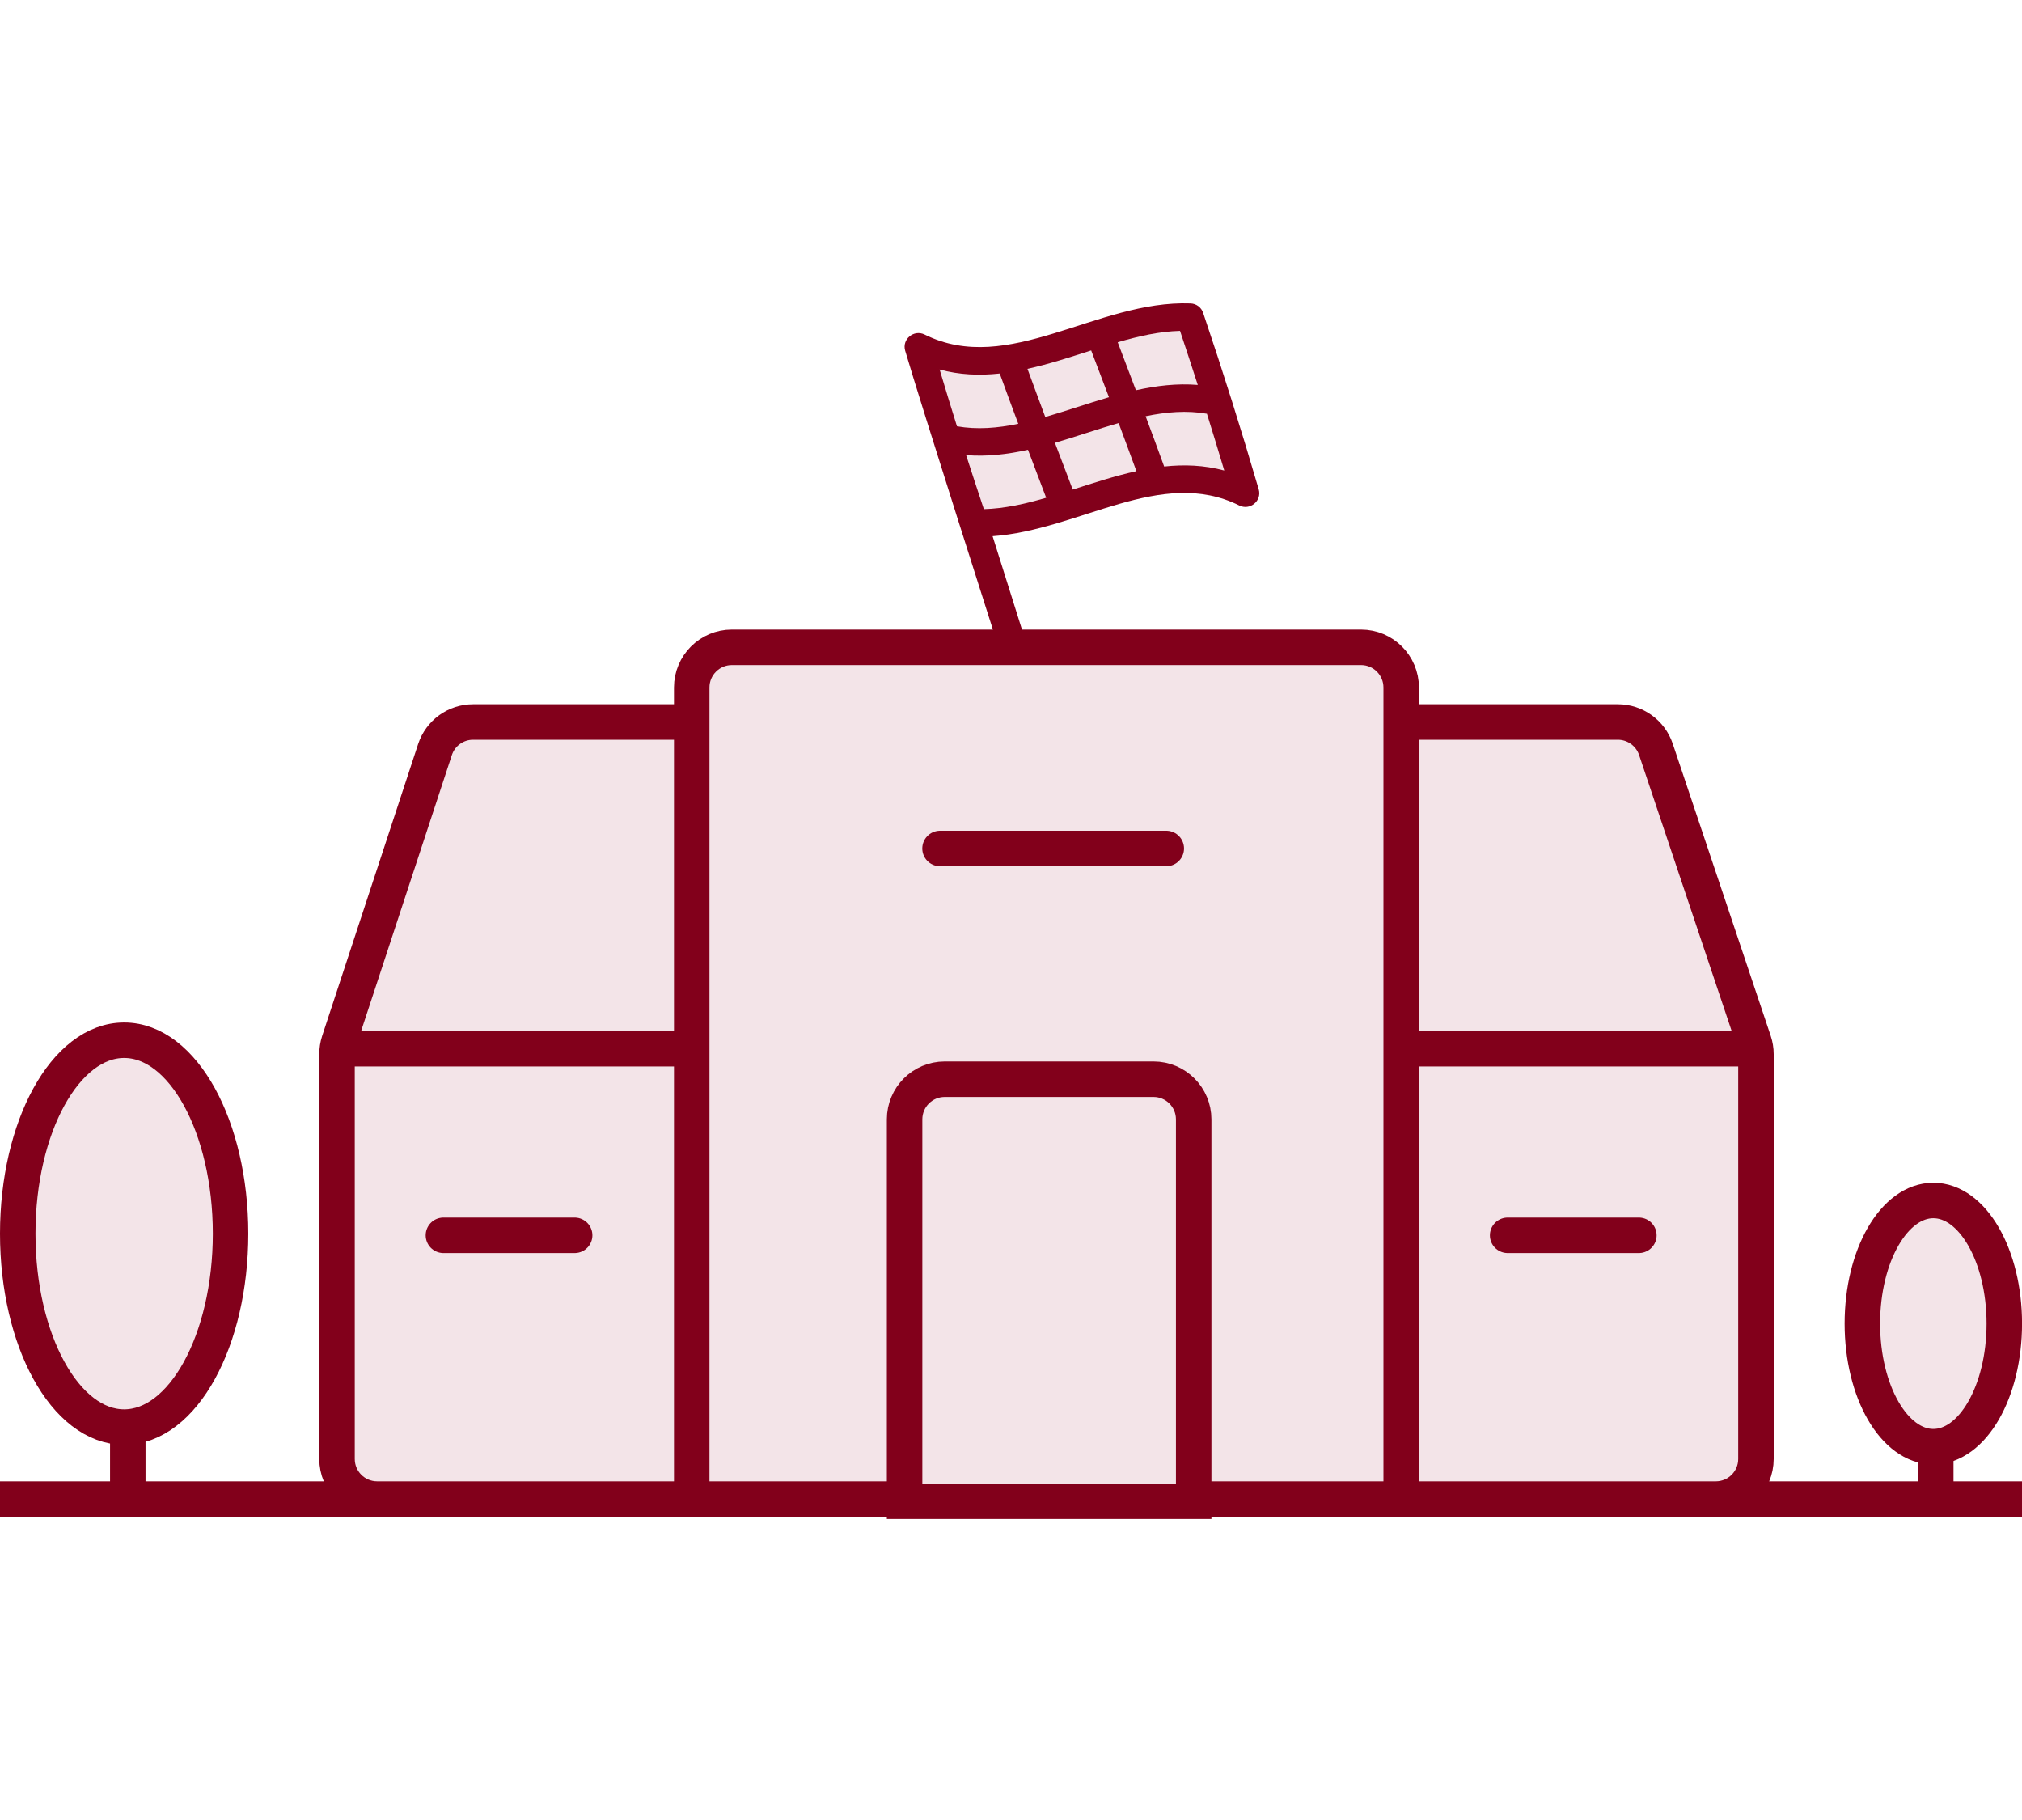 <?xml version="1.0" encoding="UTF-8"?>
<svg width="40px" height="36px" viewBox="0 0 40 36" version="1.1" xmlns="http://www.w3.org/2000/svg" xmlns:xlink="http://www.w3.org/1999/xlink">
    <title>Club - Red</title>
    <g id="Club---Red" stroke="none" stroke-width="1" fill="none" fill-rule="evenodd">
        <g id="Group" transform="translate(0, 6)">
            <path d="M24.901,3.68 C24.556,2.5 24.196,1.358 23.801,0.188 C23.765,0.08 23.666,0.006 23.551,0.002 C21.694,-0.066 19.956,1.444 18.292,0.618 C18.079,0.512 17.84,0.709 17.906,0.936 C18.208,1.969 19.741,6.764 19.742,6.766 C19.787,6.909 19.94,6.989 20.085,6.944 C20.229,6.899 20.31,6.747 20.265,6.604 L19.636,4.606 C21.356,4.484 22.966,3.229 24.515,3.998 C24.728,4.104 24.967,3.907 24.901,3.68 Z" id="Path" fill="#82001B" fill-rule="nonzero"></path>
            <path d="M23.344,0.545 C23.464,0.903 23.58,1.259 23.695,1.614 C23.282,1.58 22.874,1.63 22.471,1.719 C22.346,1.388 22.225,1.07 22.111,0.77 C22.53,0.648 22.938,0.556 23.344,0.545 Z" id="Path" fill="#F3E4E8" fill-rule="nonzero"></path>
            <path d="M21.586,0.932 C21.698,1.225 21.816,1.535 21.938,1.857 C21.517,1.98 21.091,2.129 20.678,2.248 C20.562,1.939 20.445,1.62 20.326,1.296 C20.751,1.203 21.172,1.064 21.586,0.932 Z" id="Path" fill="#F3E4E8" fill-rule="nonzero"></path>
            <path d="M18.931,2.432 C18.814,2.059 18.7,1.685 18.588,1.309 C18.979,1.415 19.373,1.432 19.777,1.388 C19.9,1.727 20.023,2.06 20.144,2.383 C19.733,2.468 19.33,2.502 18.931,2.432 Z" id="Path" fill="#F3E4E8" fill-rule="nonzero"></path>
            <path d="M19.463,4.071 C19.343,3.713 19.227,3.357 19.112,3.002 C19.523,3.036 19.929,2.987 20.336,2.897 C20.461,3.228 20.582,3.546 20.696,3.846 C20.277,3.968 19.869,4.06 19.463,4.071 Z" id="Path" fill="#F3E4E8" fill-rule="nonzero"></path>
            <path d="M21.221,3.684 C21.109,3.391 20.991,3.081 20.869,2.759 C21.293,2.635 21.715,2.487 22.129,2.368 C22.245,2.677 22.362,2.996 22.481,3.32 C22.056,3.413 21.637,3.551 21.221,3.684 L21.221,3.684 Z" id="Path" fill="#F3E4E8" fill-rule="nonzero"></path>
            <path d="M23.03,3.228 C22.907,2.889 22.784,2.556 22.663,2.233 C23.074,2.148 23.477,2.114 23.876,2.184 C23.993,2.557 24.107,2.931 24.219,3.307 C23.819,3.199 23.423,3.186 23.03,3.228 L23.03,3.228 Z" id="Path" fill="#F3E4E8" fill-rule="nonzero"></path>
            <line x1="40" y1="23.652" x2="2.9269445e-12" y2="23.652" id="Line" stroke="#82001B" stroke-width="0.702" fill="#F3E4E8" fill-rule="nonzero" stroke-linecap="round" stroke-linejoin="round" transform="translate(20, 23.652) rotate(0) translate(-20, -23.652) "></line>
            <line x1="38.294" y1="23.652" x2="38.294" y2="21.161" id="Path" stroke="#82001B" stroke-width="0.702" stroke-linecap="round" stroke-linejoin="round"></line>
            <ellipse id="Oval-Copy-3" stroke="#82001B" stroke-width="0.702" fill="#F3E4E8" fill-rule="nonzero" stroke-linecap="round" stroke-linejoin="round" cx="38.246" cy="20.181" rx="1.404" ry="2.435"></ellipse>
            <line x1="2.528" y1="23.652" x2="2.528" y2="20.226" id="Path" stroke="#82001B" stroke-width="0.702" stroke-linecap="round" stroke-linejoin="round"></line>
            <ellipse id="Oval-Copy-3" stroke="#82001B" stroke-width="0.702" fill="#F3E4E8" fill-rule="nonzero" stroke-linecap="round" stroke-linejoin="round" cx="2.456" cy="18.402" rx="2.105" ry="3.826"></ellipse>
            <path d="M7.461,23.652 L33.943,23.652 C34.381,23.652 34.737,23.297 34.737,22.858 L34.737,14.852 C34.737,14.766 34.723,14.681 34.696,14.6 L32.758,8.822 C32.649,8.499 32.346,8.281 32.005,8.281 L9.359,8.281 C9.016,8.281 8.712,8.501 8.605,8.827 L6.706,14.602 C6.68,14.682 6.667,14.766 6.667,14.85 L6.667,22.858 C6.667,23.297 7.022,23.652 7.461,23.652 Z" id="Path-2" stroke="#82001B" stroke-width="0.702" fill="#F3E4E8" fill-rule="nonzero"></path>
            <line x1="6.667" y1="14.744" x2="34.737" y2="14.744" id="Path-3" stroke="#82001B" stroke-width="0.702" fill="#F3E4E8" fill-rule="nonzero"></line>
            <line x1="29.825" y1="18.435" x2="32.421" y2="18.435" id="Path-7" stroke="#82001B" stroke-width="0.702" fill="#F3E4E8" fill-rule="nonzero" stroke-linecap="round" stroke-linejoin="round"></line>
            <line x1="8.772" y1="18.435" x2="11.368" y2="18.435" id="Path-7" stroke="#82001B" stroke-width="0.702" fill="#F3E4E8" fill-rule="nonzero" stroke-linecap="round" stroke-linejoin="round"></line>
            <path d="M13.684,23.652 L13.684,7.598 C13.684,7.16 14.04,6.804 14.478,6.804 L26.925,6.804 C27.364,6.804 27.719,7.16 27.719,7.598 L27.719,23.652 L27.719,23.652 L13.684,23.652 Z" id="Path-6" stroke="#82001B" stroke-width="0.702" fill="#F3E4E8" fill-rule="nonzero"></path>
            <line x1="18.596" y1="10.783" x2="23.072" y2="10.783" id="Path-7" stroke="#82001B" stroke-width="0.702" fill="#F3E4E8" fill-rule="nonzero" stroke-linecap="round" stroke-linejoin="round"></line>
            <path d="M23.614,23.695 L23.614,16.141 C23.614,15.703 23.258,15.347 22.82,15.347 L18.689,15.347 C18.25,15.347 17.895,15.703 17.895,16.141 L17.895,23.695 L17.895,23.695 L23.614,23.695 Z" id="Path-8" stroke="#82001B" stroke-width="0.702" fill="#F3E4E8" fill-rule="nonzero"></path>
        </g>
    </g>
</svg>